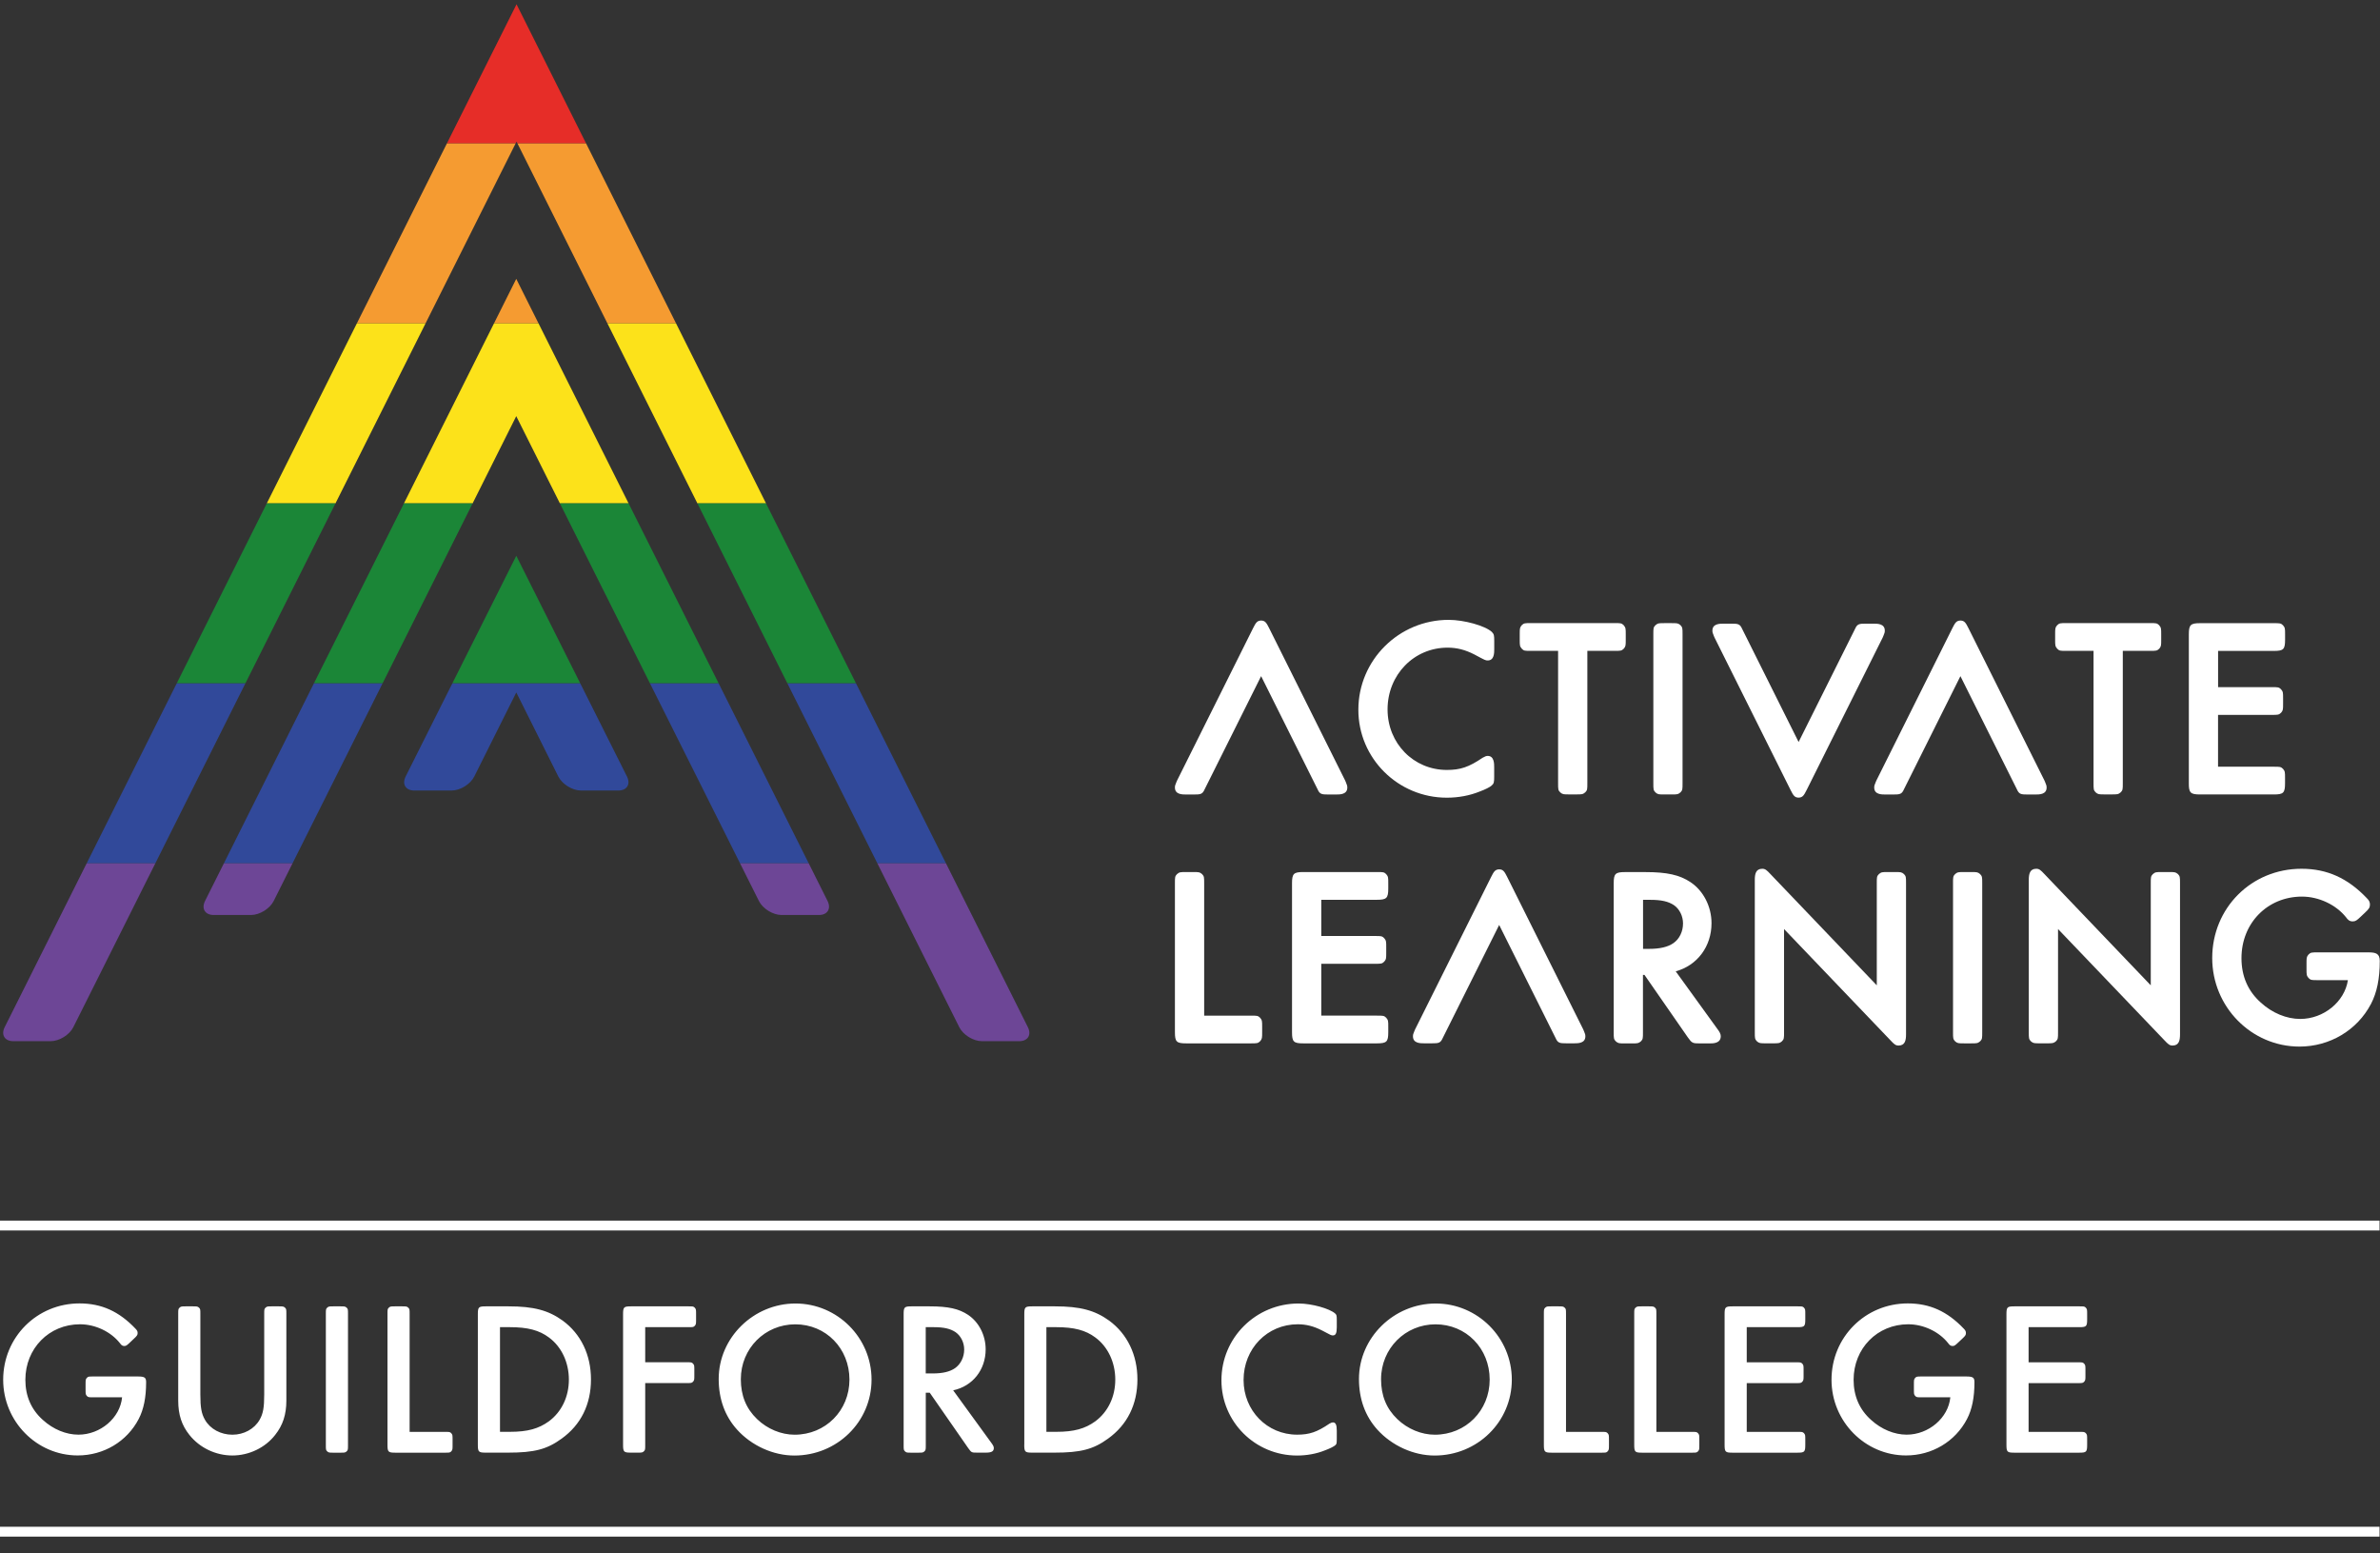 <?xml version="1.0" encoding="utf-8"?>
<!-- Generator: Adobe Illustrator 26.0.3, SVG Export Plug-In . SVG Version: 6.00 Build 0)  -->
<svg version="1.1" xmlns="http://www.w3.org/2000/svg" xmlns:xlink="http://www.w3.org/1999/xlink" x="0px" y="0px"
	 viewBox="0 0 502 327.5" style="enable-background:new 0 0 502 327.5;" xml:space="preserve">
<rect x="0" y="0" width="502" height="327.5" fill="#333333" stroke="none"/>
<style type="text/css">
	.st0{fill:#FFFFFF;}
	.st1{clip-path:url(#SVGID_00000155127873273015177990000013350203564319246765_);}
	.st2{fill:#E62D28;}
	.st3{fill:#F59B31;}
	.st4{fill:#FCE21A;}
	.st5{fill:#1B8637;}
	.st6{fill:#31499A;}
	.st7{fill:#6D4696;}
	.st8{clip-path:url(#SVGID_00000144310394891084153860000017997125898847036834_);}
	.st9{clip-path:url(#SVGID_00000007405801270860696220000004980616152229279873_);}
</style>
<g id="Layer_2">
</g>
<g id="Layer_1">
	<g>
		<path class="st0" d="M253.53,184.32c-0.49-0.42-0.7-0.42-1.91-0.42h-1.43c-1.21,0-1.42,0-1.93,0.44
			c-0.44,0.44-0.44,0.67-0.44,1.93v31.39c0,2.04,0.33,2.37,2.37,2.37h13.65c1.27,0,1.49,0,1.96-0.46c0.42-0.49,0.42-0.71,0.42-1.91
			v-1.11c0-1.21,0-1.42-0.44-1.93c-0.44-0.44-0.67-0.44-1.94-0.44h-9.85v-27.9C253.99,185.01,253.99,184.78,253.53,184.32z"/>
		<path class="st0" d="M292.82,217.66v-1.11c0-1.21,0-1.42-0.44-1.93c-0.44-0.44-0.67-0.44-1.93-0.44h-11.76v-10.93h11.33
			c1.27,0,1.49,0,1.95-0.46c0.42-0.48,0.42-0.7,0.42-1.91v-1.11c0-1.21,0-1.43-0.44-1.94c-0.44-0.44-0.67-0.44-1.93-0.44h-11.33
			v-7.64h11.76c2.02,0,2.37-0.35,2.37-2.37v-1.11c0-1.21,0-1.42-0.44-1.93c-0.44-0.44-0.67-0.44-1.93-0.44h-15.56
			c-2.02,0-2.37,0.35-2.37,2.37v31.39c0,2.04,0.33,2.37,2.37,2.37h15.56C292.49,220.02,292.82,219.7,292.82,217.66z"/>
		<path class="st0" d="M414.31,183.9c-1.21,0-1.43,0-1.94,0.44c-0.43,0.44-0.43,0.66-0.43,1.93v31.39c0,1.26,0,1.49,0.46,1.96
			c0.48,0.41,0.7,0.41,1.91,0.41h1.42c1.21,0,1.42,0,1.94-0.44c0.43-0.44,0.43-0.67,0.43-1.93v-31.39c0-1.27,0-1.49-0.46-1.95
			c-0.49-0.42-0.7-0.42-1.91-0.42H414.31z"/>
		<path class="st0" d="M499.57,200.84h-10.7c-1.26,0-1.49,0-1.95,0.46c-0.42,0.49-0.42,0.71-0.42,1.91v1.11c0,1.21,0,1.43,0.44,1.94
			c0.44,0.44,0.67,0.44,1.93,0.44h6.36c-0.69,4.55-5.1,8.18-10.06,8.18c-2.88,0-5.91-1.25-8.3-3.44c-2.72-2.41-4.09-5.57-4.09-9.38
			c0-7.4,5.49-12.98,12.77-12.98c3.55,0,7.2,1.73,9.29,4.37c0.38,0.54,0.74,0.86,1.4,0.86c0.61,0,0.88-0.23,1.66-0.96l0.95-0.9
			c0.78-0.73,1.03-1.06,1.03-1.68c0-0.51-0.17-0.88-0.64-1.34c-4.03-4.24-8.41-6.22-13.8-6.22c-10.56,0-18.83,8.27-18.83,18.83
			c0,10.3,8.26,18.67,18.41,18.67c6.39,0,12.17-3.45,15.08-9c1.26-2.42,1.85-5.3,1.85-9.08
			C501.94,201.11,501.14,200.84,499.57,200.84z"/>
		<path class="st0" d="M457.45,183.9h-1.43c-1.21,0-1.43,0-1.93,0.44c-0.44,0.44-0.44,0.67-0.44,1.93v21.52l-22.47-23.5
			c-0.75-0.8-1.06-1.08-1.68-1.08c-1.38,0-1.58,1.14-1.58,2.37v32.07c0,1.27,0,1.5,0.46,1.96c0.49,0.41,0.7,0.41,1.91,0.41h1.43
			c1.2,0,1.42,0,1.93-0.43c0.44-0.44,0.44-0.67,0.44-1.94v-21.73l22.47,23.49c0.75,0.8,1.07,1.08,1.68,1.08
			c1.39,0,1.58-1.14,1.58-2.36v-31.87c0-1.27,0-1.5-0.46-1.95C458.87,183.9,458.65,183.9,457.45,183.9z"/>
		<path class="st0" d="M399.66,183.9h-1.43c-1.21,0-1.42,0-1.93,0.44c-0.44,0.44-0.44,0.67-0.44,1.93v21.52l-22.47-23.5
			c-0.75-0.8-1.07-1.08-1.68-1.08c-1.39,0-1.58,1.14-1.58,2.37v32.07c0,1.27,0,1.49,0.46,1.96c0.49,0.41,0.7,0.41,1.91,0.41h1.43
			c1.21,0,1.43,0,1.93-0.43c0.44-0.44,0.44-0.67,0.44-1.94v-21.73l22.47,23.49c0.75,0.8,1.06,1.08,1.68,1.08
			c1.39,0,1.58-1.14,1.58-2.36v-31.87c0-1.27,0-1.5-0.46-1.95C401.08,183.9,400.87,183.9,399.66,183.9z"/>
		<path class="st0" d="M353.45,204.84c4.55-1.24,7.55-5.25,7.55-10.15c0-3.5-1.69-6.82-4.42-8.65c-2.31-1.54-4.98-2.13-9.55-2.13
			h-4.29c-2.02,0-2.37,0.35-2.37,2.37v31.39c0,1.27,0,1.5,0.47,1.96c0.49,0.41,0.7,0.41,1.9,0.41h1.43c1.2,0,1.42,0,1.93-0.43
			c0.44-0.44,0.44-0.67,0.44-1.94v-12.08h0.32l9.14,13.17c0.87,1.22,1,1.28,2.56,1.28h2.07c0.7,0,2.32,0,2.32-1.52
			c0-0.44-0.22-0.9-0.77-1.61L353.45,204.84z M354.99,194.74c0,1.72-0.76,3.28-2.04,4.16c-1.16,0.81-2.83,1.2-5.11,1.2h-1.28v-10.34
			h1.49c2.37,0,3.84,0.33,5.05,1.14C354.26,191.72,354.99,193.19,354.99,194.74z"/>
		<path class="st0" d="M464.04,167.54h15.56c2.04,0,2.37-0.33,2.37-2.37v-1.11c0-1.21,0-1.42-0.44-1.93
			c-0.44-0.44-0.67-0.44-1.93-0.44h-11.76v-10.93h11.34c1.27,0,1.49,0,1.96-0.46c0.42-0.49,0.42-0.7,0.42-1.91v-1.11
			c0-1.21,0-1.42-0.44-1.93c-0.44-0.44-0.67-0.44-1.93-0.44h-11.34v-7.64h11.76c2.04,0,2.37-0.33,2.37-2.37v-1.11
			c0-1.21,0-1.42-0.44-1.93c-0.44-0.44-0.67-0.44-1.93-0.44h-15.56c-2.02,0-2.37,0.36-2.37,2.37v31.39
			C461.66,167.18,462.02,167.54,464.04,167.54z"/>
		<path class="st0" d="M435.85,137.26h5.73v27.9c0,1.27,0,1.49,0.46,1.95c0.49,0.42,0.71,0.42,1.91,0.42h1.43
			c1.2,0,1.42,0,1.93-0.44c0.44-0.44,0.44-0.67,0.44-1.93v-27.9h5.73c1.26,0,1.49,0,1.96-0.46c0.41-0.49,0.41-0.7,0.41-1.91v-1.11
			c0-1.2,0-1.42-0.44-1.94c-0.44-0.44-0.67-0.44-1.93-0.44h-17.63c-1.26,0-1.49,0-1.95,0.46c-0.42,0.49-0.42,0.7-0.42,1.91v1.11
			c0,1.21,0,1.42,0.44,1.93C434.36,137.26,434.59,137.26,435.85,137.26z"/>
		<path class="st0" d="M351.09,167.54h1.43c1.2,0,1.42,0,1.93-0.44c0.44-0.44,0.44-0.67,0.44-1.93v-31.39c0-1.27,0-1.49-0.46-1.96
			c-0.49-0.41-0.7-0.41-1.9-0.41h-1.43c-1.21,0-1.42,0-1.93,0.44c-0.44,0.44-0.44,0.67-0.44,1.93v31.39c0,1.27,0,1.5,0.46,1.95
			C349.67,167.54,349.88,167.54,351.09,167.54z"/>
		<path class="st0" d="M305.16,168.22c2.47,0,4.86-0.45,6.92-1.29c1.16-0.42,2.25-0.97,2.56-1.29c0.47-0.39,0.52-0.71,0.52-1.9
			v-1.91c0-0.79,0-2.42-1.37-2.42c-0.28,0-0.59,0.11-1.07,0.39c-2.91,1.97-4.68,2.57-7.55,2.57c-7.01,0-12.5-5.61-12.5-12.76
			c0-7.31,5.56-13.03,12.66-13.03c1.96,0,3.7,0.44,5.63,1.43c2.37,1.27,2.37,1.27,2.84,1.27c1.37,0,1.37-1.6,1.37-2.37v-1.69
			c0-1.21-0.04-1.48-0.5-1.95c-1.42-1.31-5.85-2.55-9.12-2.55c-10.5,0-19.04,8.5-19.04,18.94
			C286.49,159.9,294.87,168.22,305.16,168.22z"/>
		<path class="st0" d="M322.91,137.26h5.73v27.9c0,1.27,0,1.5,0.46,1.95c0.49,0.42,0.71,0.42,1.91,0.42h1.43c1.2,0,1.42,0,1.93-0.44
			c0.44-0.44,0.44-0.67,0.44-1.93v-27.9h5.73c1.26,0,1.49,0,1.95-0.46c0.42-0.49,0.42-0.7,0.42-1.91v-1.11c0-1.2,0-1.42-0.44-1.94
			c-0.44-0.44-0.67-0.44-1.93-0.44h-17.63c-1.26,0-1.49,0-1.95,0.46c-0.41,0.49-0.41,0.71-0.41,1.91v1.11c0,1.21,0,1.42,0.44,1.93
			C321.41,137.26,321.64,137.26,322.91,137.26z"/>
		<path class="st0" d="M431.39,164.99l-0.16-0.38l-16.04-32.15c-0.56-1.1-0.82-1.58-1.69-1.6c-0.87,0.03-1.13,0.5-1.69,1.6
			l-16.04,32.15l-0.16,0.38c-0.23,0.56-0.29,0.71-0.29,1.09c0,1.47,1.54,1.47,2.37,1.47h1.59c1.45,0,1.85-0.04,2.33-1.14
			l11.89-23.82l11.89,23.82c0.48,1.1,0.88,1.14,2.33,1.14h1.59c0.83,0,2.37,0,2.37-1.47C431.68,165.7,431.62,165.55,431.39,164.99z"
			/>
		<path class="st0" d="M283.89,164.99l-0.16-0.38l-16.04-32.15c-0.56-1.1-0.82-1.58-1.69-1.6c-0.87,0.03-1.13,0.5-1.69,1.6
			l-16.04,32.15l-0.16,0.38c-0.23,0.56-0.29,0.71-0.29,1.09c0,1.47,1.54,1.47,2.37,1.47h1.59c1.45,0,1.85-0.04,2.33-1.14L266,142.59
			l11.89,23.82c0.48,1.1,0.88,1.14,2.33,1.14h1.59c0.83,0,2.37,0,2.37-1.47C284.18,165.7,284.11,165.55,283.89,164.99z"/>
		<path class="st0" d="M361.48,134.08l0.16,0.38l16.04,32.15c0.56,1.1,0.82,1.58,1.69,1.6c0.87-0.03,1.13-0.5,1.69-1.6l16.04-32.15
			l0.16-0.38c0.23-0.56,0.29-0.71,0.29-1.09c0-1.47-1.54-1.47-2.37-1.47h-1.59c-1.45,0-1.85,0.04-2.33,1.14l-11.89,23.82
			l-11.89-23.82c-0.48-1.1-0.88-1.14-2.33-1.14h-1.59c-0.83,0-2.37,0-2.37,1.47C361.19,133.37,361.26,133.52,361.48,134.08z"/>
		<path class="st0" d="M334.1,217.46l-0.16-0.38l-16.04-32.15c-0.56-1.1-0.82-1.58-1.69-1.6c-0.87,0.03-1.13,0.5-1.69,1.6
			l-16.04,32.15l-0.16,0.38c-0.23,0.56-0.29,0.71-0.29,1.09c0,1.47,1.54,1.47,2.37,1.47h1.59c1.45,0,1.85-0.04,2.33-1.14
			l11.89-23.82l11.89,23.82c0.48,1.1,0.88,1.14,2.33,1.14h1.59c0.83,0,2.37,0,2.37-1.47C334.39,218.17,334.33,218.02,334.1,217.46z"
			/>
	</g>
	<path class="st0" d="M427.88,279.88h10.64c1.57,0,1.71-0.14,1.71-1.71v-0.97c0-1.01,0-1.11-0.28-1.43
		c-0.28-0.28-0.37-0.28-1.43-0.28h-13.6c-1.57,0-1.71,0.14-1.71,1.71v27.44c0,1.57,0.14,1.71,1.71,1.71h13.6
		c1.57,0,1.71-0.14,1.71-1.71v-0.97c0-1.02,0-1.11-0.28-1.43c-0.28-0.28-0.37-0.28-1.43-0.28h-10.64v-10.28h10.27
		c1.06,0,1.16,0,1.44-0.28c0.28-0.32,0.28-0.42,0.28-1.43v-0.97c0-1.01,0-1.11-0.28-1.43c-0.28-0.28-0.37-0.28-1.44-0.28h-10.27
		V279.88z M411.37,294.68c-0.42,4.35-4.58,7.87-9.21,7.87c-2.59,0-5.32-1.12-7.49-3.1c-2.45-2.17-3.7-5.04-3.7-8.47
		c0-6.62,4.99-11.71,11.52-11.71c3.24,0,6.52,1.57,8.42,3.98c0.33,0.46,0.56,0.6,0.93,0.6c0.37,0,0.51-0.09,1.2-0.74l0.84-0.79
		c0.7-0.64,0.78-0.83,0.78-1.2c0-0.33-0.09-0.56-0.46-0.93c-3.47-3.65-7.17-5.32-11.8-5.32c-8.97,0-16.09,7.12-16.09,16.1
		c0,8.79,7.07,15.96,15.72,15.96c5.46,0,10.37-2.91,12.86-7.68c1.06-2.03,1.57-4.54,1.57-7.77c0-0.97-0.32-1.2-1.71-1.2h-9.34
		c-1.06,0-1.16,0-1.44,0.28c-0.28,0.32-0.28,0.42-0.28,1.43v0.97c0,1.01,0,1.11,0.28,1.43c0.28,0.28,0.37,0.28,1.44,0.28H411.37z
		 M368.43,279.88h10.64c1.57,0,1.71-0.14,1.71-1.71v-0.97c0-1.01,0-1.11-0.28-1.43c-0.28-0.28-0.37-0.28-1.43-0.28h-13.6
		c-1.57,0-1.71,0.14-1.71,1.71v27.44c0,1.57,0.14,1.71,1.71,1.71h13.6c1.57,0,1.71-0.14,1.71-1.71v-0.97c0-1.02,0-1.11-0.28-1.43
		c-0.28-0.28-0.37-0.28-1.43-0.28h-10.64v-10.28h10.27c1.07,0,1.16,0,1.44-0.28c0.28-0.32,0.28-0.42,0.28-1.43v-0.97
		c0-1.01,0-1.11-0.28-1.43c-0.28-0.28-0.37-0.28-1.44-0.28h-10.27V279.88z M349.37,301.95V277.2c0-1.06,0-1.16-0.28-1.43
		c-0.32-0.28-0.42-0.28-1.43-0.28h-1.25c-1.02,0-1.11,0-1.43,0.28c-0.28,0.28-0.28,0.37-0.28,1.43v27.44c0,1.57,0.14,1.71,1.71,1.71
		h10.31c1.06,0,1.15,0,1.43-0.28c0.28-0.32,0.28-0.42,0.28-1.43v-0.97c0-1.02,0-1.11-0.28-1.43c-0.28-0.28-0.37-0.28-1.43-0.28
		H349.37z M330.31,301.95V277.2c0-1.06,0-1.16-0.28-1.43c-0.32-0.28-0.42-0.28-1.43-0.28h-1.25c-1.02,0-1.11,0-1.43,0.28
		c-0.28,0.28-0.28,0.37-0.28,1.43v27.44c0,1.57,0.14,1.71,1.71,1.71h10.31c1.06,0,1.16,0,1.43-0.28c0.28-0.32,0.28-0.42,0.28-1.43
		v-0.97c0-1.02,0-1.11-0.28-1.43c-0.28-0.28-0.37-0.28-1.43-0.28H330.31z M302.78,279.28c6.48,0,11.43,5.09,11.43,11.66
		c0,6.52-5.04,11.62-11.57,11.62c-2.82,0-5.74-1.2-7.91-3.29c-2.31-2.22-3.43-4.96-3.43-8.42
		C291.31,284.37,296.4,279.28,302.78,279.28 M302.83,274.89c-8.84,0-16.19,7.21-16.19,15.91c0,4.21,1.29,7.82,3.88,10.69
		c3.06,3.38,7.63,5.46,12.08,5.46c9.03,0,16.28-7.12,16.28-16C318.88,282.1,311.67,274.89,302.83,274.89 M281.96,278.45
		c0-1.06-0.05-1.16-0.32-1.43c-1.16-1.06-4.95-2.13-7.73-2.13c-9.02,0-16.28,7.21-16.28,16.19c0,8.79,7.12,15.87,15.96,15.87
		c2.03,0,4.12-0.37,5.92-1.11c1.02-0.37,1.89-0.83,2.13-1.06c0.28-0.23,0.32-0.37,0.32-1.39v-1.67c0-1.25-0.23-1.76-0.83-1.76
		c-0.19,0-0.42,0.09-0.74,0.28c-2.59,1.76-4.21,2.31-6.8,2.31c-6.34,0-11.29-5.09-11.29-11.53c0-6.62,5-11.75,11.43-11.75
		c1.8,0,3.37,0.42,5.09,1.29c1.99,1.06,1.99,1.06,2.31,1.06c0.6,0,0.83-0.46,0.83-1.71V278.45z M220.71,301.95v-22.07h2.08
		c3.75,0,6.2,0.64,8.24,2.17c2.64,1.94,4.21,5.23,4.21,8.89c0,3.61-1.53,6.8-4.21,8.79c-2.17,1.57-4.49,2.22-8.24,2.22H220.71z
		 M216.04,304.63c0,1.57,0.14,1.71,1.71,1.71h4.67c5.51,0,8.19-0.69,11.29-2.95c4.07-2.92,6.2-7.22,6.2-12.49
		c0-5.18-2.13-9.58-5.96-12.4c-3.01-2.17-6.11-3.01-11.43-3.01h-4.76c-1.57,0-1.71,0.14-1.71,1.71V304.63z M195.26,289.65v-9.77
		h1.67c2.18,0,3.52,0.32,4.63,1.06c1.11,0.78,1.81,2.17,1.81,3.65c0,1.62-0.74,3.1-1.94,3.94c-1.07,0.74-2.59,1.11-4.68,1.11H195.26
		z M201.05,293.2c4.12-0.88,6.85-4.34,6.85-8.65c0-2.96-1.43-5.74-3.7-7.26c-1.94-1.29-4.16-1.8-8.14-1.8h-3.75
		c-1.57,0-1.71,0.14-1.71,1.71v27.44c0,1.06,0,1.15,0.28,1.43c0.32,0.28,0.42,0.28,1.43,0.28h1.25c1.02,0,1.11,0,1.43-0.28
		c0.28-0.28,0.28-0.37,0.28-1.43v-10.93h0.84l8.1,11.66c0.7,0.97,0.7,0.97,1.94,0.97h1.8c1.2,0,1.67-0.28,1.67-0.97
		c0-0.28-0.14-0.6-0.6-1.2L201.05,293.2z M167.74,279.28c6.48,0,11.43,5.09,11.43,11.66c0,6.52-5.04,11.62-11.57,11.62
		c-2.82,0-5.74-1.2-7.91-3.29c-2.31-2.22-3.43-4.96-3.43-8.42C156.26,284.37,161.35,279.28,167.74,279.28 M167.78,274.89
		c-8.84,0-16.19,7.21-16.19,15.91c0,4.21,1.29,7.82,3.88,10.69c3.05,3.38,7.63,5.46,12.08,5.46c9.02,0,16.28-7.12,16.28-16
		C183.84,282.1,176.62,274.89,167.78,274.89 M136.09,279.88h9.02c1.06,0,1.16,0,1.43-0.28c0.28-0.32,0.28-0.42,0.28-1.43v-0.97
		c0-1.01,0-1.11-0.28-1.43c-0.28-0.28-0.37-0.28-1.43-0.28h-11.98c-1.57,0-1.71,0.14-1.71,1.71v27.44c0,1.57,0.14,1.7,1.71,1.7h1.25
		c1.02,0,1.11,0,1.43-0.28c0.28-0.28,0.28-0.37,0.28-1.43v-12.96h8.65c1.06,0,1.15,0,1.43-0.28c0.28-0.32,0.28-0.42,0.28-1.43v-0.97
		c0-1.01,0-1.11-0.28-1.43c-0.28-0.28-0.37-0.28-1.43-0.28h-8.65V279.88z M105.46,301.95v-22.07h2.08c3.75,0,6.2,0.64,8.24,2.17
		c2.64,1.94,4.21,5.23,4.21,8.89c0,3.61-1.53,6.8-4.21,8.79c-2.18,1.57-4.49,2.22-8.24,2.22H105.46z M100.79,304.63
		c0,1.57,0.14,1.71,1.71,1.71h4.67c5.51,0,8.19-0.69,11.29-2.95c4.07-2.92,6.19-7.22,6.19-12.49c0-5.18-2.12-9.58-5.96-12.4
		c-3.01-2.17-6.11-3.01-11.43-3.01h-4.76c-1.57,0-1.71,0.14-1.71,1.71V304.63z M86.4,301.95V277.2c0-1.06,0-1.16-0.28-1.43
		c-0.32-0.28-0.42-0.28-1.43-0.28h-1.25c-1.02,0-1.11,0-1.43,0.28c-0.28,0.28-0.28,0.37-0.28,1.43v27.44c0,1.57,0.14,1.71,1.71,1.71
		h10.31c1.06,0,1.16,0,1.43-0.28c0.28-0.32,0.28-0.42,0.28-1.43v-0.97c0-1.02,0-1.11-0.28-1.43c-0.28-0.28-0.37-0.28-1.43-0.28H86.4
		z M73.4,277.2c0-1.06,0-1.16-0.28-1.43c-0.33-0.28-0.42-0.28-1.43-0.28h-1.25c-1.02,0-1.11,0-1.43,0.28
		c-0.28,0.28-0.28,0.37-0.28,1.43v27.44c0,1.06,0,1.15,0.28,1.43c0.33,0.28,0.42,0.28,1.43,0.28h1.25c1.01,0,1.11,0,1.43-0.28
		c0.28-0.28,0.28-0.37,0.28-1.43V277.2z M42.26,277.2c0-1.06,0-1.16-0.28-1.43c-0.33-0.28-0.42-0.28-1.43-0.28H39.3
		c-1.01,0-1.11,0-1.43,0.28c-0.28,0.28-0.28,0.37-0.28,1.43v18.14c0,3.01,0.74,5.23,2.36,7.26c2.17,2.73,5.55,4.34,9.07,4.34
		c3.47,0,6.9-1.61,9.02-4.34c1.62-2.03,2.36-4.3,2.36-7.26V277.2c0-1.06,0-1.16-0.28-1.43c-0.32-0.28-0.42-0.28-1.43-0.28h-1.25
		c-1.02,0-1.11,0-1.43,0.28c-0.28,0.28-0.28,0.37-0.28,1.43v16.89c0,2.73-0.23,4.03-0.97,5.32c-1.11,1.95-3.33,3.15-5.74,3.15
		c-2.45,0-4.68-1.2-5.79-3.15c-0.74-1.29-0.97-2.59-0.97-5.32V277.2z M25.75,294.68c-0.42,4.35-4.58,7.87-9.21,7.87
		c-2.59,0-5.32-1.12-7.49-3.1c-2.45-2.17-3.7-5.04-3.7-8.47c0-6.62,5-11.71,11.52-11.71c3.24,0,6.52,1.57,8.42,3.98
		c0.32,0.46,0.56,0.6,0.92,0.6c0.37,0,0.51-0.09,1.2-0.74l0.83-0.79c0.7-0.64,0.79-0.83,0.79-1.2c0-0.33-0.09-0.56-0.46-0.93
		c-3.47-3.65-7.17-5.32-11.8-5.32c-8.97,0-16.1,7.12-16.1,16.1c0,8.79,7.07,15.96,15.72,15.96c5.46,0,10.37-2.91,12.86-7.68
		c1.06-2.03,1.57-4.54,1.57-7.77c0-0.97-0.32-1.2-1.71-1.2h-9.35c-1.06,0-1.16,0-1.43,0.28c-0.28,0.32-0.28,0.42-0.28,1.43v0.97
		c0,1.01,0,1.11,0.28,1.43c0.28,0.28,0.37,0.28,1.43,0.28H25.75z"/>
	<path class="st0" d="M501.9,324.05H0v-2.08h501.9V324.05z M501.9,259.49H0v-2.08h501.9V259.49z"/>
	<g>
		<g>
			<defs>
				<path id="SVGID_1_" d="M216.8,216.61L108.95,0.9L108.9,1L0.99,216.61c-0.82,1.63,0.01,2.96,1.83,2.96h7.86
					c1.82,0,3.98-1.33,4.79-2.96L108.9,29.96l0.05-0.1l93.38,186.75c0.81,1.63,2.97,2.96,4.79,2.96h7.86
					C216.79,219.57,217.62,218.24,216.8,216.61z"/>
			</defs>
			<clipPath id="SVGID_00000162334807520554010120000002689452999528646287_">
				<use xlink:href="#SVGID_1_"  style="overflow:visible;"/>
			</clipPath>
			<g style="clip-path:url(#SVGID_00000162334807520554010120000002689452999528646287_);">
				<rect x="-86.35" y="-12.4" class="st2" width="376.62" height="42.65"/>
				<rect x="-86.35" y="30.26" class="st3" width="376.62" height="37.95"/>
				<rect x="-86.35" y="68.21" class="st4" width="376.62" height="37.95"/>
				<rect x="-86.35" y="106.16" class="st5" width="376.62" height="37.95"/>
				<rect x="-86.35" y="144.12" class="st6" width="376.62" height="37.95"/>
				<rect x="-86.35" y="182.07" class="st7" width="376.62" height="37.95"/>
			</g>
		</g>
		<g>
			<defs>
				<path id="SVGID_00000104698688365538205460000006821958844144517031_" d="M108.9,117.21L108.9,117.21l-23.34,46.54
					c-0.81,1.63,0.01,2.96,1.83,2.96h7.86c1.82,0,3.97-1.33,4.79-2.96l8.86-17.72l0,0l8.86,17.72c0.81,1.63,2.97,2.96,4.79,2.96
					h7.86c1.82,0,2.65-1.33,1.83-2.96L108.9,117.21z"/>
			</defs>
			<clipPath id="SVGID_00000020369458226151155470000004346562982662454945_">
				<use xlink:href="#SVGID_00000104698688365538205460000006821958844144517031_"  style="overflow:visible;"/>
			</clipPath>
			<g style="clip-path:url(#SVGID_00000020369458226151155470000004346562982662454945_);">
				<rect x="-86.35" y="-12.4" class="st2" width="376.62" height="42.65"/>
				<rect x="-86.35" y="30.26" class="st3" width="376.62" height="37.95"/>
				<rect x="-86.35" y="68.21" class="st4" width="376.62" height="37.95"/>
				<rect x="-86.35" y="106.16" class="st5" width="376.62" height="37.95"/>
				<rect x="-86.35" y="144.12" class="st6" width="376.62" height="37.95"/>
				<rect x="-86.35" y="182.07" class="st7" width="376.62" height="37.95"/>
			</g>
		</g>
		<g>
			<defs>
				<path id="SVGID_00000105399960159495682450000014200055561049195408_" d="M108.9,58.83l-0.01-0.02L43.25,190
					c-0.81,1.63,0.01,2.96,1.83,2.96h7.86c1.82,0,3.98-1.33,4.79-2.96l49.68-99.28l1.48-2.96l0.01,0.02L160.07,190
					c0.81,1.63,2.97,2.96,4.79,2.96h7.86c1.82,0,2.64-1.33,1.83-2.96L108.9,58.83z"/>
			</defs>
			<clipPath id="SVGID_00000008138672265493413740000016807493383824106136_">
				<use xlink:href="#SVGID_00000105399960159495682450000014200055561049195408_"  style="overflow:visible;"/>
			</clipPath>
			<g style="clip-path:url(#SVGID_00000008138672265493413740000016807493383824106136_);">
				<rect x="-86.35" y="-12.4" class="st2" width="376.62" height="42.65"/>
				<rect x="-86.35" y="30.26" class="st3" width="376.62" height="37.95"/>
				<rect x="-86.35" y="68.21" class="st4" width="376.62" height="37.95"/>
				<rect x="-86.35" y="106.16" class="st5" width="376.62" height="37.95"/>
				<rect x="-86.35" y="144.12" class="st6" width="376.62" height="37.95"/>
				<rect x="-86.35" y="182.07" class="st7" width="376.62" height="37.95"/>
			</g>
		</g>
	</g>
</g>
</svg>

